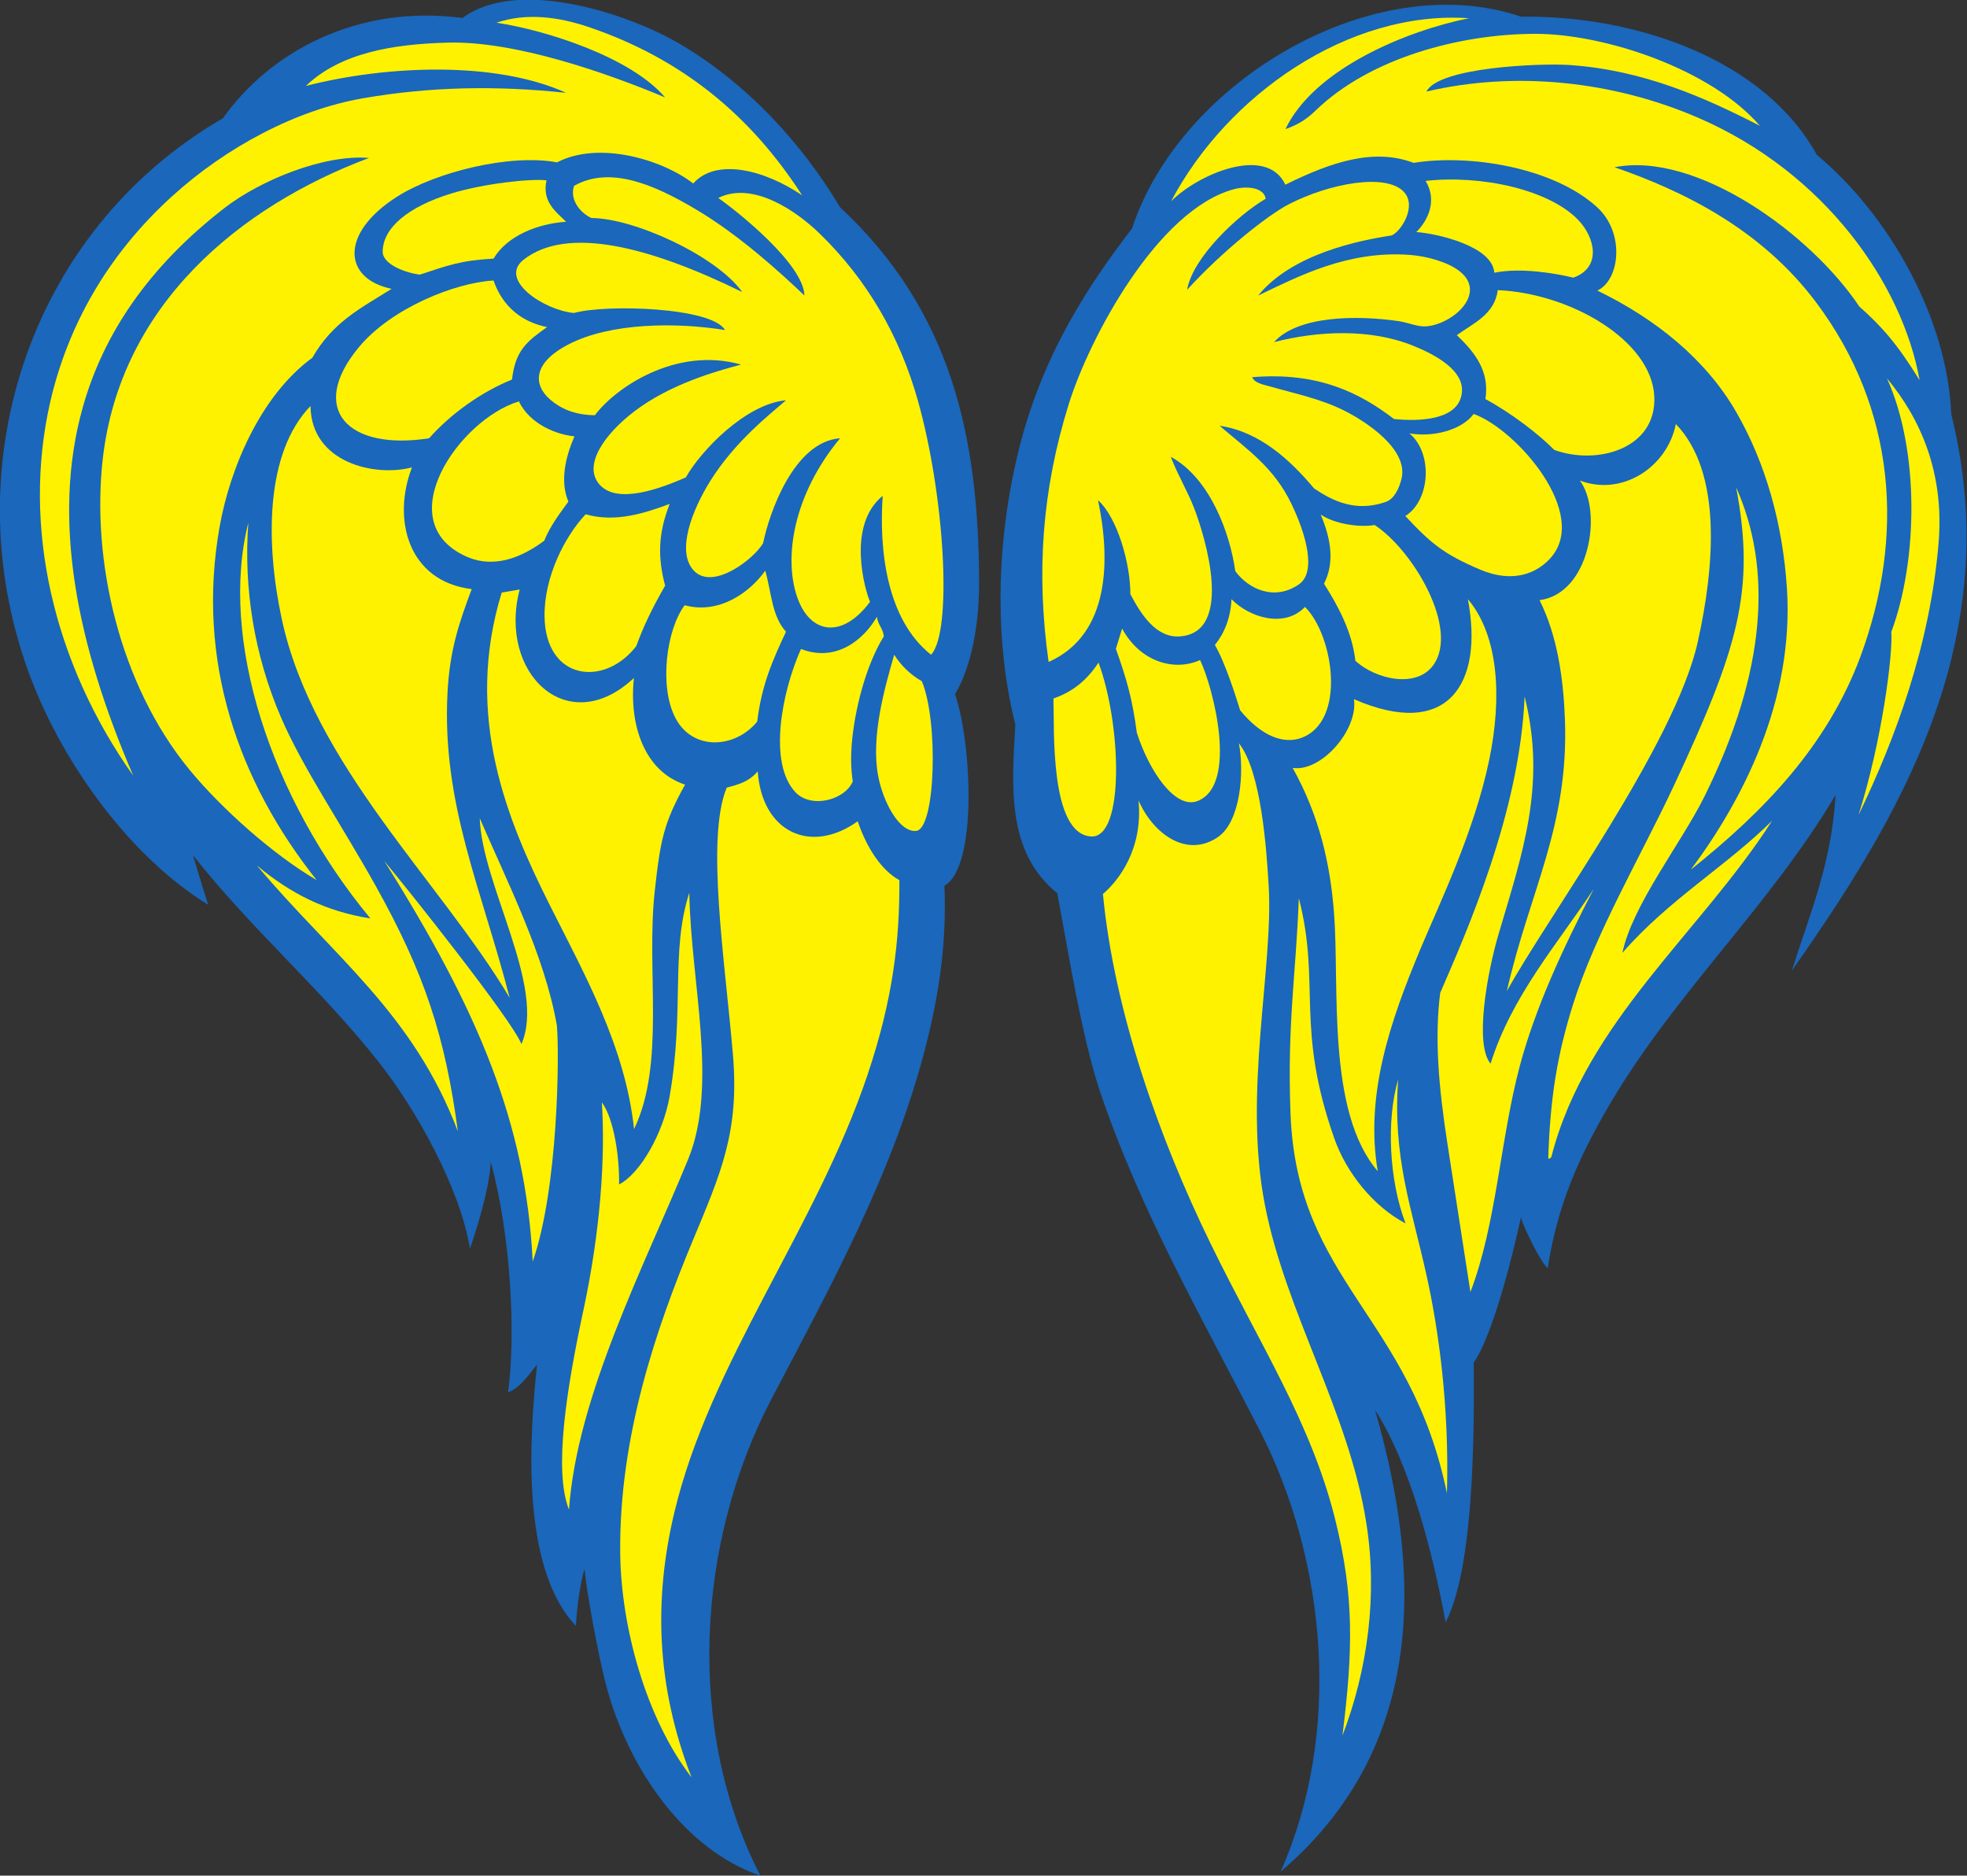 <?xml version="1.0" encoding="UTF-8" standalone="no"?>
<svg
   xmlns:dc="http://purl.org/dc/elements/1.1/"
   xmlns:cc="http://creativecommons.org/ns#"
   xmlns:rdf="http://www.w3.org/1999/02/22-rdf-syntax-ns#"
   xmlns:svg="http://www.w3.org/2000/svg"
   xmlns="http://www.w3.org/2000/svg"
   viewBox="0 0 717.427 684.013"
   height="684.013"
   width="717.427"
   xml:space="preserve"
   id="svg2"
   version="1.1"><rect x="0" y="0" width="717.427" height="684.013" fill="#333333" stroke="none"/><defs
     id="defs6" /><g
     transform="matrix(1.333,0,0,-1.333,0,684.013)"
     id="g10"><g
       transform="scale(0.1)"
       id="g12"><path
         id="path14"
         style="fill:#1a67bb;fill-opacity:1;fill-rule:nonzero;stroke:none"
         d="m 4902.75,2475.86 c 48.96,155.84 108.63,291.49 119.71,480.82 -175.88,-298.24 -435.79,-538.74 -614.58,-840.83 -88.81,-150.06 -147.02,-283.74 -173.06,-453.92 -17.7,13.52 -65.54,109.39 -73.36,138.78 -40.28,-183.5 -88.46,-337.94 -129.04,-397.55 -0.43,-89.08 10.65,-543.758 -76.92,-709.957 -34.14,185.899 -96.62,430.557 -193.02,580.747 97.41,-342.712 189.09,-882.751 -258.73,-1263.216 167.83,375.938 128.02,846.786 -56.9,1207.336 -155.53,303.24 -325.65,598.41 -435.59,922.9 -51.87,153.11 -88.2,387.95 -118.38,546.57 -141.45,114.8 -123.56,297.31 -114.77,461.96 -58.84,232.32 -51.31,503.82 8.62,747.86 65.91,268.41 195.73,458.64 310.71,609.18 133.54,405.5 664.14,715.6 1064.34,579.19 313.51,4.11 665.42,-116.1 809.33,-378 201.3,-167.47 357.25,-450.41 367.89,-709.27 55.59,-224.36 55.53,-443.4 0.57,-668.46 -81.53,-333.83 -278.39,-628.01 -436.82,-854.14 v 0" /><path
         id="path16"
         style="fill:#1a67bb;fill-opacity:1;fill-rule:evenodd;stroke:none"
         d="m 610.176,4808.14 c 127.929,180.64 366.66,312.07 655.244,274.06 151.19,112.2 453.57,11.64 592.37,-69.59 181.53,-106.23 333.86,-268.68 440.62,-448.11 303.73,-282.74 379.37,-625.07 380.59,-1024.8 0.46,-149.04 -33.18,-254.7 -65.79,-307.12 46.04,-135.1 61.7,-473.18 -29.04,-524.38 6.02,-151.61 -12.66,-286.97 -50.15,-435.17 C 2447.23,1929.84 2275.61,1617.4 2112.14,1306.55 1905.61,913.828 1874.84,399.551 2080.52,0 1874.98,69.402 1717.64,291.66 1656.9,526.652 c -18.02,69.727 -50.5,238.739 -57.63,312.137 -10.16,-32.812 -20.1,-94.766 -23.52,-155.344 -151.61,158.926 -127.23,517.715 -106.27,714.855 -34.22,-43.78 -50.73,-64.96 -79.28,-75.96 21.11,155.02 8.55,425.31 -47.51,631.03 -1.95,-55.03 -24.35,-143.17 -56.77,-238.13 -27.26,166.04 -146.63,380.3 -251.28,512.67 -156.874,198.45 -350.152,364.78 -506.527,563.72 13.016,-43.13 27.828,-94.07 41.852,-135.75 -214.774,131.91 -394.5,383.67 -483.598,614.96 -219.375,569.45 -14.266,1225.25 523.809,1537.3 v 0" /><path
         id="path18"
         style="fill:#fff200;fill-opacity:1;fill-rule:evenodd;stroke:none"
         d="m 1548.94,4877.44 c -194.82,88.4 -493.75,74.75 -711.952,18.91 94.008,89.72 235.512,114.5 389.022,118.43 182.74,4.68 431.63,-81.81 593.84,-149.94 -94.14,110.54 -326.35,184.1 -461.41,204.44 80.59,27.14 167.73,16.95 253.5,-12.28 251.81,-85.81 440.4,-238.8 582.79,-459.93 -102.8,69.58 -234.62,103.28 -298.04,32.33 -83.93,65.29 -258.21,117.56 -372.41,57.8 -128.78,24.05 -330.69,-26.4 -436.35,-92.94 C 928.406,4493.8 938.695,4368.4 1071.6,4341.22 986.508,4287.91 910.57,4250.46 854.625,4152.7 711.117,4047.79 628.852,3847.13 600.996,3690.87 c -65.359,-366.71 51.359,-698.46 265.582,-967.36 -118.363,69.16 -260.168,195.2 -347.765,301.61 -194.18,235.9 -269.071,577.39 -237.485,852.11 48.25,419.65 373.008,688.76 728.382,822.01 C 886.34,4709.72 711.938,4637.92 614.688,4562.7 405.094,4400.58 282.961,4216.74 226.824,4018.25 139.258,3708.62 212.305,3363.36 364.457,3009.36 146.383,3317.02 59.102,3690.74 137.48,4031.8 c 47.43,206.41 155.547,400.86 332.055,561.46 149.637,136.14 340.453,237.38 523.324,269.22 182.581,31.79 364.111,35.39 556.081,14.96 v 0" /><path
         id="path20"
         style="fill:#fff200;fill-opacity:1;fill-rule:evenodd;stroke:none"
         d="m 679.379,3701.09 c -12.934,-179.36 16.101,-360.94 88.398,-529.89 59.645,-139.36 163.871,-291 259.683,-462.54 133.75,-239.44 190.53,-411.3 225.36,-672.7 -121.81,323.14 -339.789,477.72 -549.929,727.69 93.05,-77.65 188.972,-125.74 310.509,-144.9 -274.052,330.88 -413.92,765.19 -334.021,1082.34 v 0" /><path
         id="path22"
         style="fill:#fff200;fill-opacity:1;fill-rule:evenodd;stroke:none"
         d="m 849.59,4020.58 c 1.789,-155.87 177.31,-194.74 277.7,-167.81 -54.65,-140.78 -11.73,-311.59 163.33,-333.07 -33.58,-90.58 -59.86,-163.49 -66.16,-283.52 -15.96,-304.39 93.68,-537.48 170.11,-834.79 -185.55,313.72 -538.336,637.65 -623.867,1037.64 -44.14,206.42 -45.476,453.06 78.887,581.55 v 0" /><path
         id="path24"
         style="fill:#fff200;fill-opacity:1;fill-rule:evenodd;stroke:none"
         d="m 1350.47,4363.96 c 24.91,-72.76 79.26,-114.14 146.43,-127.38 -53.2,-38.14 -86.59,-61.63 -96.02,-143.54 -86.6,-35.11 -169.65,-95.98 -226.82,-160.66 -222.029,-34.87 -333.255,80 -191.482,249.94 88.712,106.31 262.642,175.77 367.892,181.64 v 0" /><path
         id="path26"
         style="fill:#fff200;fill-opacity:1;fill-rule:evenodd;stroke:none"
         d="m 1051.2,2776.25 c 62.52,-75.04 348.54,-433.52 375.54,-501.21 68.14,156.38 -108.01,434.87 -114.07,617.77 76.16,-176.4 177.61,-375.59 211.06,-567.04 7.01,-77.25 3.93,-444.7 -66.15,-645.79 -18.81,378.89 -148.85,686.77 -406.38,1096.27 v 0" /><path
         id="path28"
         style="fill:#fff200;fill-opacity:1;fill-rule:evenodd;stroke:none"
         d="m 1495.38,4638.02 c -12.97,-58.82 25.78,-85.64 53.56,-113.4 -77.65,-4.86 -161.83,-38.57 -198.47,-100.8 -90.8,-4.98 -125.34,-18.69 -201.86,-43.84 -45.09,6.14 -101.42,30.29 -101.49,62.3 -0.16,67.47 73.27,124.71 187.59,159.77 88.92,27.27 217.2,41.13 260.67,35.97 v 0" /><path
         id="path30"
         style="fill:#fff200;fill-opacity:1;fill-rule:evenodd;stroke:none"
         d="m 1571.86,3937.68 c -24.27,-55.36 -40.41,-122.82 -16.63,-178.56 -24.25,-33.49 -49.48,-66.01 -66.15,-107.11 -84.74,-62.99 -156.19,-69.14 -214.2,-42.73 -211.23,96.14 -18.58,374.57 144.89,423.9 30.54,-63.21 104.8,-91.35 152.09,-95.5 v 0" /><path
         id="path32"
         style="fill:#fff200;fill-opacity:1;fill-rule:evenodd;stroke:none"
         d="m 1372.8,3510.25 49.09,8.42 c -59.8,-229.37 131.38,-412.03 312.67,-242.06 -13.87,-128.68 28.7,-255.51 139.89,-291.79 -57.97,-104.74 -67.34,-149.65 -82.85,-290.48 -24.2,-219.67 30.02,-470.73 -56.71,-652.08 -23.66,224.72 -135.2,423.13 -229.72,611.19 -117.18,233.15 -236.6,518.44 -132.37,856.8 v 0" /><path
         id="path34"
         style="fill:#fff200;fill-opacity:1;fill-rule:evenodd;stroke:none"
         d="m 2030.91,4332.46 c -71.05,99.4 -296.89,202.31 -412.8,202.44 -33.3,15.76 -59.76,52.54 -47.26,88.2 98.21,54.97 217.04,4.52 333.77,-64.8 120.42,-71.52 232.06,-174.1 296.4,-235.3 -2.25,86.17 -184.49,231.16 -235.79,266.77 94,46.73 212.79,-34.71 276.75,-96.66 132.32,-128.13 220.06,-282.94 269.03,-455.91 73.48,-259.58 96.03,-633.95 36.54,-697.06 -123.31,97.53 -142.34,290.74 -132.3,434.73 -100.31,-81.3 -47.56,-261.25 -34.65,-289.83 -75.46,-101.88 -163.98,-89.26 -199.33,12.68 -37.64,108.52 -10.18,281.04 117.41,434.66 -126.47,-9.17 -194.01,-204.87 -210.57,-286.79 -24.8,-43.37 -137.39,-130.58 -189.5,-75.48 -49.53,52.36 -4.49,166.7 45.22,246.06 68.13,108.75 163.67,182.37 206.8,220.17 -110.61,-10.15 -233.3,-138.45 -274.07,-211.07 -70.64,-30.77 -187.5,-74.43 -236.08,-19.59 -46.71,52.73 13.78,138.58 95.85,200.8 96.31,73.04 218.04,108.04 291.44,127.52 -180.07,50.77 -345.89,-65.64 -400.07,-138.62 -57.86,0.86 -95.32,19.37 -122.97,43.51 -46.09,40.24 -47.88,100.38 53.65,151.8 112.41,56.93 288.21,59.91 425.28,37.81 -35.51,62.63 -326.59,71.07 -413.01,46.65 -81.34,7 -207.85,90.71 -138.27,145.51 120.02,94.54 346.57,35.25 598.53,-88.2 v 0" /><path
         id="path36"
         style="fill:#fff200;fill-opacity:1;fill-rule:evenodd;stroke:none"
         d="m 1602.48,3724.47 c 81.93,-23.77 163.34,3.67 229.97,28.35 -32.16,-80.97 -32.87,-146.92 -12.6,-223.66 -36.37,-63.73 -58.99,-110.63 -79,-165.46 -87.34,-113.34 -248.82,-93.75 -250.88,81.75 -1.26,107.51 55.05,217.89 112.51,279.02 v 0" /><path
         id="path38"
         style="fill:#fff200;fill-opacity:1;fill-rule:evenodd;stroke:none"
         d="m 1646.86,2115.66 c 33.79,-46.55 48.34,-152.14 46.99,-224.61 57.63,29.22 120.78,139.92 138.31,240.77 41.51,238.86 1.99,395.89 53.89,557.11 4.42,-249.07 79.78,-526.31 -3.17,-729.03 -118.47,-289.51 -304.38,-646.66 -325.99,-958.59 -42.89,107.4 -5.95,334.01 39.64,546.65 45.92,214.19 60.06,413.4 50.33,567.7 v 0" /><path
         id="path40"
         style="fill:#fff200;fill-opacity:1;fill-rule:evenodd;stroke:none"
         d="m 2073.3,3020.91 c 11.34,-164.59 143.52,-229.15 273.6,-136.29 24.62,-73.51 65.58,-134.77 113.96,-161.17 0.95,-162.97 -16.98,-323.89 -86.8,-531.6 -142.38,-423.5 -430.55,-784.8 -529.01,-1198.608 -54.92,-230.847 -52.01,-469.687 47.26,-724.551 -124.24,160.735 -193.22,410.469 -195.31,614.297 -3.33,319.032 99.7,616.912 198.02,853.102 77.76,186.81 128.29,299.03 110.43,509.77 -21.99,259.35 -74.54,591.62 -17.03,730.66 30.28,8.6 58.89,14.61 84.88,44.39 v 0" /><path
         id="path42"
         style="fill:#fff200;fill-opacity:1;fill-rule:evenodd;stroke:none"
         d="m 1873.41,3475.6 c 92.64,-25.34 176.61,33.11 220.51,94.51 17.44,-61.97 17.86,-124.27 56.71,-166.97 -36.64,-77.77 -66.71,-146.03 -78.76,-245.71 -59.16,-73.11 -175.58,-82 -223.66,9.45 -45.72,86.95 -24.32,243.35 25.2,308.72 v 0" /><path
         id="path44"
         style="fill:#fff200;fill-opacity:1;fill-rule:evenodd;stroke:none"
         d="m 2191.58,3355.89 c 97.13,-37.35 171.9,26.04 207.91,88.21 2.22,-21.94 16.65,-31.65 18.9,-53.56 -47.73,-76.33 -80.75,-199.72 -88.2,-299.27 -2.13,-28.46 -2.09,-64.67 3.15,-97.65 -21.69,-51.28 -113.57,-75.14 -156.68,-29.79 -75.16,79.04 -38.16,273.05 14.92,392.06 v 0" /><path
         id="path46"
         style="fill:#fff200;fill-opacity:1;fill-rule:evenodd;stroke:none"
         d="m 2446.75,3340.14 c 18.6,-29.54 44.64,-54.98 75.6,-72.45 45.64,-108.93 37.86,-404.94 -15.75,-409.53 -46.61,-3.99 -90.63,79.86 -103.96,151.2 -19.97,107 18,240.76 44.11,330.78 v 0" /><path
         id="path48"
         style="fill:#fff200;fill-opacity:1;fill-rule:evenodd;stroke:none"
         d="m 3463.3,4587.66 c -74.27,-42.95 -199.95,-159.89 -215.12,-249 95.32,104.61 220.24,204.18 278.64,234.15 111.28,57.11 264.4,85.26 313.68,34.44 38.05,-39.25 -7.44,-109.77 -32.7,-119.93 -87.69,-13.46 -272.17,-49.82 -365.29,-164.52 109.72,52.39 245.39,123.83 414.96,111.22 47.7,-3.55 103.46,-19.63 134.8,-43.5 77.85,-59.25 -13.21,-144.11 -87.83,-151.81 -24.43,-2.53 -50.61,10.15 -76.98,14 -115.94,16.96 -276.2,15.12 -341.4,-57.25 121.03,31.02 263.14,37.59 380.83,-10.03 62.82,-25.39 138.25,-67.48 133.24,-126.57 -6.67,-78.62 -119.71,-80.68 -186.08,-73.76 -92.16,70.84 -207.14,129.57 -387.96,114.35 6.88,-16.75 32.93,-20.66 49.24,-25.36 66.56,-19.18 137.36,-33.5 201.31,-65.32 59.33,-29.51 178.12,-106.16 158.09,-187.44 -6.18,-25.08 -19.12,-54.78 -43.2,-63.16 -81.62,-28.44 -144.56,2.14 -196.15,37.1 -63.7,76.04 -148.08,155.35 -258.43,171.32 80.35,-68.46 149.03,-115.16 196.43,-213.27 39.92,-82.67 69.73,-187.01 20.58,-220.71 -68,-46.64 -138.48,-11.97 -174.02,36.24 -14.26,103.35 -69.17,254.7 -176.57,312.79 20.35,-51.94 46.35,-95.03 63.33,-138.75 31.13,-80.08 110.46,-340.82 -37.58,-352.52 -65.12,-5.15 -106.61,59.24 -136.32,115.69 0.55,80.74 -34.64,208.62 -88.44,256.92 33.28,-156.97 35.68,-366.8 -135.17,-442.51 -34.39,243.72 -18.08,470.18 54.95,704.86 56.41,181.2 242.8,531.81 451.84,588.36 35.88,9.7 82.07,4.94 87.32,-26.03 v 0" /><path
         id="path50"
         style="fill:#fff200;fill-opacity:1;fill-rule:evenodd;stroke:none"
         d="m 2882.44,3220.45 c 56,19.49 93.35,52.76 123.26,98.18 62.93,-168.9 71.97,-481.38 -20.42,-475.63 -114.17,7.1 -100.05,297.65 -102.84,377.45 v 0" /><path
         id="path52"
         style="fill:#fff200;fill-opacity:1;fill-rule:evenodd;stroke:none"
         d="m 3115.25,2941.52 c 39.84,-91.21 131.49,-158.84 217.39,-100.06 61.66,42.2 72.52,178.31 57.17,256.49 61.28,-76.92 75.46,-289.34 81.47,-389.21 13.6,-225.41 -70.54,-565.26 -10.31,-873.85 57.95,-296.92 228.89,-564.23 277.34,-868.921 31.66,-199.082 3.88,-402.344 -65.21,-583.02 29.2,234.531 32.36,381.453 -19.44,590.215 -65.98,265.986 -205.2,477.036 -342.46,758.486 -139.59,286.25 -262.9,633.91 -293.39,953.97 43.72,37.35 109.9,123.37 97.44,255.9 v 0" /><path
         id="path54"
         style="fill:#fff200;fill-opacity:1;fill-rule:evenodd;stroke:none"
         d="m 3070.31,3411.76 c 47.73,-88.69 139.92,-118.85 213.32,-86.24 36.21,-75.16 104.72,-341.82 -6.77,-385.52 -61.25,-24.02 -132.91,82.29 -166.31,186.93 -12.37,92.39 -26.91,143.86 -57.32,229.39 l 17.08,55.44 v 0" /><path
         id="path56"
         style="fill:#fff200;fill-opacity:1;fill-rule:evenodd;stroke:none"
         d="m 3204.26,4580.64 c 152.8,289.3 484.08,523.43 815.22,500.88 -168.42,-33.47 -423.35,-137.65 -502.25,-303.33 37.54,12.8 60.96,29.96 82.13,50.46 149.81,145.07 396.29,209.71 600.4,210.16 192.08,0.42 483.42,-97.6 615.73,-251.78 -151.04,77.8 -320.08,152.9 -520.78,166.45 -81.49,5.49 -359.01,-6.16 -391.58,-72.56 242.34,56.91 510.44,29.29 744.29,-72.1 347.52,-150.68 558.12,-455.41 604.94,-717.66 -61.73,100.42 -105.06,148.57 -164.9,201.53 -131.89,198.02 -444.79,425.3 -669.83,381.19 189.88,-65.51 401.69,-170.27 550.74,-368.62 221.57,-294.86 242.82,-643.35 122.41,-969.25 -91.39,-247.34 -269.12,-428.06 -464.32,-583.74 139.99,187.73 283.27,460.6 262.8,770.41 -11.45,173.34 -56.79,339.93 -139.36,482.64 -82.58,142.7 -218.83,253.31 -379.21,331.07 61.61,29.08 76.19,157.63 -0.61,227.96 -119.81,109.72 -350.62,146.06 -502.16,121.47 -106.14,40.02 -219.66,5.39 -350.98,-59.72 -50.71,108.79 -236.98,30.35 -312.68,-45.46 v 0" /><path
         id="path58"
         style="fill:#fff200;fill-opacity:1;fill-rule:evenodd;stroke:none"
         d="m 3369.55,3492.06 c 49.99,-50.91 145.61,-79.46 201.04,-21.12 77.91,-76.55 114.73,-312.57 -10,-358.28 -46.71,-17.11 -107.16,2.17 -167.37,75.53 -10.59,34.38 -40.77,130.42 -69.08,178.69 25.49,31.23 43.13,73.33 45.41,125.18 v 0" /><path
         id="path60"
         style="fill:#fff200;fill-opacity:1;fill-rule:evenodd;stroke:none"
         d="m 3553.84,2674.09 c 60.48,-234.32 -10.47,-352.61 97.31,-657.98 32.48,-92.01 105.42,-184.84 194.76,-231.81 -44.68,115.95 -53.49,281.79 -20.26,394.1 -15.52,-213.03 36.15,-349.41 77.42,-535.24 32.94,-148.27 62.77,-358.85 56,-597.25 -99.71,487.18 -410.81,578.12 -428.07,1039.66 -9.18,245.48 14.97,380.31 22.84,588.52 v 0" /><path
         id="path62"
         style="fill:#fff200;fill-opacity:1;fill-rule:evenodd;stroke:none"
         d="m 3704.8,3218.48 c 257.97,-112.39 355.06,43.68 311.61,273.59 84.7,-100 93.39,-269.53 58.6,-438.36 -40.69,-197.46 -137.35,-396.36 -188.1,-517.66 -83.08,-198.64 -152.5,-399.68 -117.16,-608.91 -140.45,163.64 -104.2,503.44 -119.54,705.3 -10.35,136.4 -40.51,267.81 -113.3,398.1 76.61,-12.05 179.18,101.97 167.89,187.94 v 0" /><path
         id="path64"
         style="fill:#fff200;fill-opacity:1;fill-rule:evenodd;stroke:none"
         d="m 3613.71,3723.62 c 38.93,-26.08 105.92,-35.69 147.7,-28.56 106.66,-70.7 231.06,-283.62 160.85,-382.68 -46.75,-65.94 -159.25,-39.02 -213.67,11.16 -8.78,78.95 -47.33,150.36 -85.92,210.94 27.94,54.55 21.48,117.11 -8.96,189.14 v 0" /><path
         id="path66"
         style="fill:#fff200;fill-opacity:1;fill-rule:evenodd;stroke:none"
         d="m 4171.59,3226.05 c 60.21,-241.11 -5.13,-426.77 -71.15,-649.88 -30.58,-103.32 -67.01,-301.22 -21.98,-354.69 58.11,185.12 181.24,325.02 282.28,477.83 -86.53,-165.7 -160.76,-328.7 -202.2,-483.76 -53.24,-199.18 -64.2,-434.46 -135.25,-618.84 -21.22,137.42 -41.47,268.38 -62.43,402.85 -25.3,162.29 -35.67,294.01 -20.18,415.59 70.99,163.95 218.08,494.08 230.91,810.9 v 0" /><path
         id="path68"
         style="fill:#fff200;fill-opacity:1;fill-rule:evenodd;stroke:none"
         d="m 3856.5,3945.76 c 64.5,-11.03 142.14,8.44 175.8,53.16 58.62,-21.14 138.41,-89.49 189.87,-167.72 51.46,-78.23 74.58,-166.34 19.84,-227.01 -35.4,-39.24 -99.8,-70.27 -192.21,-31.08 -100.11,42.45 -135.92,72.97 -204.57,146.57 68.36,42.67 76.16,171.64 11.27,226.08 v 0" /><path
         id="path70"
         style="fill:#fff200;fill-opacity:1;fill-rule:evenodd;stroke:none"
         d="m 3875.21,4496.48 c 33.31,33.05 57.67,87.75 25.4,139.93 152.69,17.14 338.83,-24.07 418.1,-107.2 45.44,-47.65 64.57,-129.08 -13.62,-157.46 -48.87,11.61 -143.05,28.38 -216.46,13.48 -4.46,72.71 -156.81,107.43 -213.42,111.25 v 0" /><path
         id="path72"
         style="fill:#fff200;fill-opacity:1;fill-rule:evenodd;stroke:none"
         d="m 4098.18,4337.64 c 199.63,-8.84 420.29,-137.76 428.21,-289.92 7.5,-144.11 -156.14,-190.03 -273.55,-147.25 -43.05,43.38 -115.55,99.51 -188.43,139.15 11.36,75.71 -27.05,125.91 -78.32,174.86 46.18,33.22 103.3,56.73 112.09,123.16 v 0" /><path
         id="path74"
         style="fill:#fff200;fill-opacity:1;fill-rule:evenodd;stroke:none"
         d="m 4123,2419.92 c 62.27,274.26 169.82,449.33 158.91,743.56 -4.11,110.97 -20.7,229.31 -69.51,325.98 138,18.04 173.08,242.61 110.45,327.15 116.51,-43.76 238.84,36.97 262.56,154.64 127.74,-132.38 105.59,-390.74 60.04,-595.69 -61.98,-278.98 -408.4,-749.24 -522.45,-955.64 v 0" /><path
         id="path76"
         style="fill:#fff200;fill-opacity:1;fill-rule:evenodd;stroke:none"
         d="m 4236.3,1961.25 c 5.09,164.41 23.86,282.08 67.39,420.91 61.35,195.67 187.07,409.25 274.47,595.89 176.97,377.91 226.04,536.44 172.18,820.02 98.16,-219.18 85.18,-500.44 -87.44,-847.15 -63.92,-128.36 -195.93,-294.69 -223.83,-426.47 126.01,145.26 284.82,237.54 409.62,361.49 -195.25,-304.64 -508.72,-549.87 -603.36,-917.66 -1.12,-4.02 -3.59,-6.83 -9.03,-7.03 v 0" /><path
         id="path78"
         style="fill:#fff200;fill-opacity:1;fill-rule:evenodd;stroke:none"
         d="m 5085.23,2901.61 c 64.26,203.23 94.15,438.02 89.75,501.05 72.81,195.37 77.58,496.53 -11.95,693.65 91.44,-110.18 157.33,-257.62 141.27,-450.38 -23.33,-279.99 -118.19,-534.78 -219.07,-744.32 v 0" /></g></g></svg>
